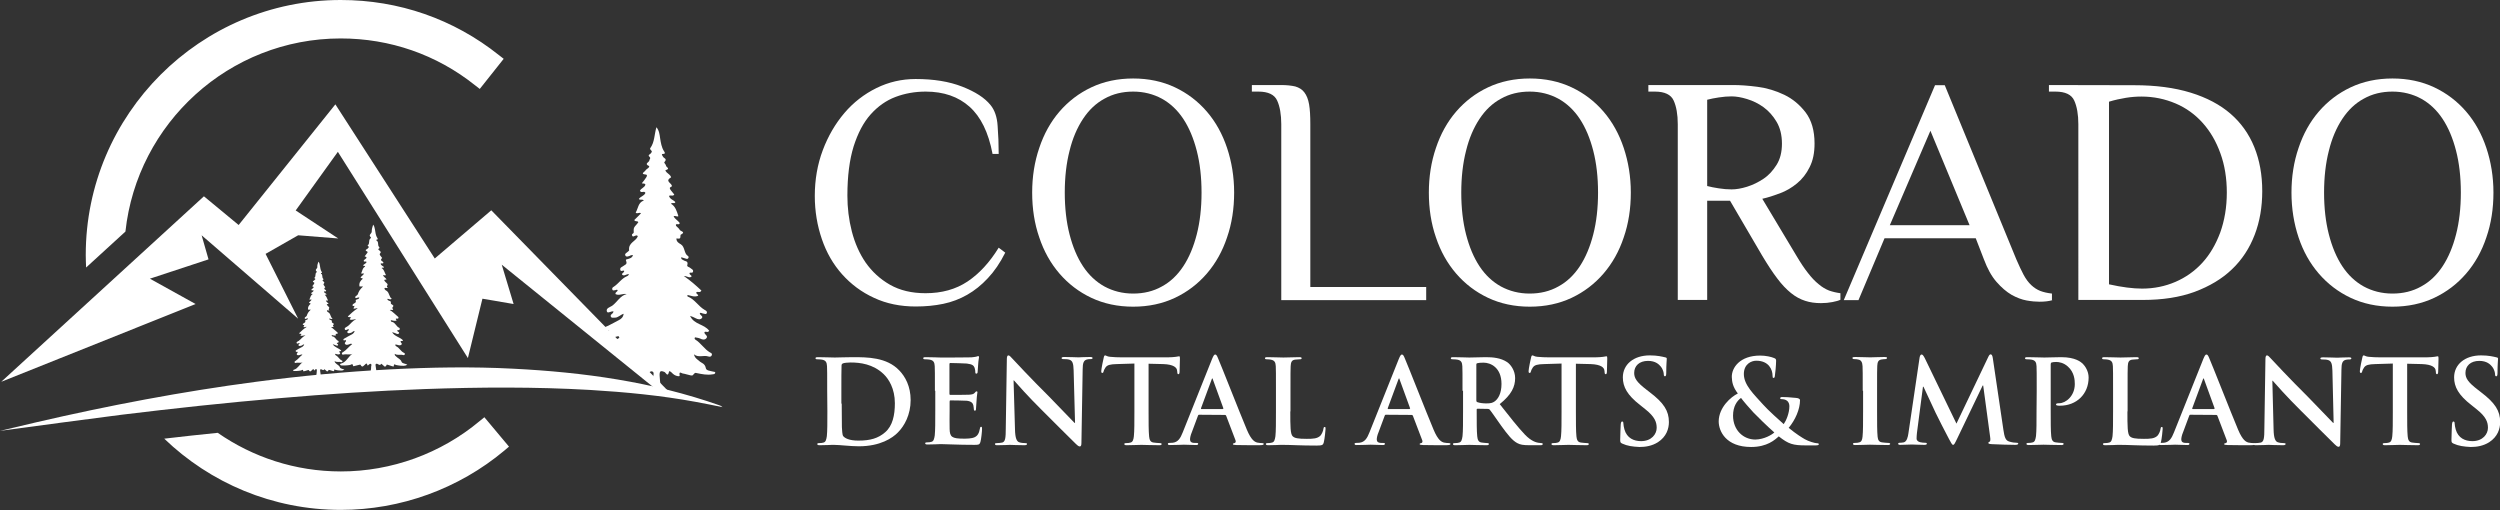 <?xml version="1.0" encoding="utf-8"?>
<svg xmlns="http://www.w3.org/2000/svg" xmlns:xlink="http://www.w3.org/1999/xlink" version="1.1" baseProfile="basic" id="Layer_1" x="0px" y="0px" width="1411.1px" height="287.9px" viewBox="0 0 1411.1 287.9">
<rect x="0" y="0" width="1411.1" height="287.9" fill="#333333" stroke="none"/>
<g>
	<g>
		<g>
			<path fill="#FFFFFF" d="M560.2,86.7c-2.3-12-6.6-20.8-13-26.5c-6.3-5.6-14.5-8.5-24.7-8.5c-6,0-11.7,1-17,3s-10,5.3-14.1,9.9&#xA;				s-7.2,10.6-9.6,18.1c-2.3,7.5-3.5,16.7-3.5,27.7c0,6.9,0.8,13.6,2.5,20.2c1.7,6.6,4.3,12.5,7.8,17.6c3.6,5.1,8.1,9.3,13.7,12.5&#xA;				s12.3,4.8,20.1,4.8c9.2,0,17.1-2.2,23.7-6.6c6.6-4.4,12.5-10.8,17.6-19.1l3.7,2.8c-2.9,5.8-6.2,10.6-9.8,14.4&#xA;				c-3.6,3.9-7.5,7-11.7,9.4s-8.7,4.1-13.5,5.1s-10,1.5-15.5,1.5c-8.7,0-16.6-1.6-23.6-4.9c-7-3.2-13-7.7-18-13.3&#xA;				s-8.8-12.2-11.4-19.8c-2.6-7.6-4-15.7-4-24.4c0-9.2,1.5-17.8,4.5-25.8s7.1-15,12.2-21s11.2-10.7,18.1-14.1&#xA;				c6.9-3.4,14.3-5.1,22.1-5.1c10.2,0,18.9,1.4,26.3,4.3c7.4,2.9,12.7,6.3,16,10.4c2.3,2.8,3.7,6.7,4,11.8c0.4,5,0.6,10.3,0.6,15.8&#xA;				h-3.5V86.7z"/>
			<path fill="#FFFFFF" d="M582.6,108.7c0-8.9,1.3-17.3,4-25.2c2.6-7.8,6.4-14.7,11.4-20.5s11-10.4,18-13.7s14.9-5,23.6-5&#xA;				c8.7,0,16.6,1.7,23.6,5s13,7.9,18,13.7s8.8,12.7,11.4,20.5c2.6,7.8,4,16.2,4,25.2c0,9.1-1.3,17.5-4,25.3&#xA;				c-2.6,7.8-6.4,14.6-11.4,20.4c-5,5.8-11,10.4-18,13.7s-14.9,5-23.6,5c-8.7,0-16.6-1.7-23.6-5s-13-7.9-18-13.7&#xA;				s-8.8-12.6-11.4-20.4C583.9,126.2,582.6,117.8,582.6,108.7z M678.2,108.7c0-8.7-0.9-16.6-2.7-23.6s-4.3-13-7.6-18&#xA;				s-7.4-8.8-12.1-11.4c-4.8-2.6-10.2-4-16.2-4s-11.4,1.3-16.2,4c-4.8,2.6-8.8,6.4-12.1,11.4s-5.9,11-7.6,18&#xA;				c-1.8,7-2.7,14.9-2.7,23.6s0.9,16.6,2.7,23.6c1.8,7,4.3,13,7.6,18s7.4,8.8,12.1,11.4c4.8,2.6,10.2,4,16.2,4s11.4-1.3,16.2-4&#xA;				c4.8-2.6,8.8-6.4,12.1-11.4s5.8-11,7.6-18S678.2,117.4,678.2,108.7z"/>
			<path fill="#FFFFFF" d="M739.8,162H805v7.4h-81.8V70.1c0-5.5-0.8-10-2.3-13.3c-1.5-3.4-5.1-5.1-10.6-5.1h-3.7V48h16.5&#xA;				c3.2,0,5.8,0.3,8,0.8c2.1,0.6,3.9,1.7,5.1,3.3c1.3,1.7,2.2,3.9,2.7,6.8c0.5,2.9,0.7,6.6,0.7,11.1v92H739.8z"/>
			<path fill="#FFFFFF" d="M806.5,108.7c0-8.9,1.3-17.3,4-25.2c2.6-7.8,6.4-14.7,11.4-20.5s11-10.4,18-13.7s14.9-5,23.6-5&#xA;				c8.7,0,16.6,1.7,23.6,5s13,7.9,18,13.7s8.8,12.7,11.4,20.5c2.6,7.8,4,16.2,4,25.2c0,9.1-1.3,17.5-4,25.3&#xA;				c-2.6,7.8-6.4,14.6-11.4,20.4c-5,5.8-11,10.4-18,13.7s-14.9,5-23.6,5c-8.7,0-16.6-1.7-23.6-5s-13-7.9-18-13.7&#xA;				s-8.8-12.6-11.4-20.4C807.8,126.2,806.5,117.8,806.5,108.7z M902,108.7c0-8.7-0.9-16.6-2.7-23.6s-4.3-13-7.6-18&#xA;				s-7.4-8.8-12.1-11.4c-4.8-2.6-10.2-4-16.2-4s-11.4,1.3-16.2,4c-4.8,2.6-8.8,6.4-12.1,11.4s-5.9,11-7.6,18&#xA;				c-1.8,7-2.7,14.9-2.7,23.6s0.9,16.6,2.7,23.6c1.8,7,4.3,13,7.6,18s7.4,8.8,12.1,11.4c4.8,2.6,10.2,4,16.2,4s11.4-1.3,16.2-4&#xA;				c4.8-2.6,8.8-6.4,12.1-11.4s5.8-11,7.6-18S902,117.4,902,108.7z"/>
			<path fill="#FFFFFF" d="M976.5,113.3h-12.9v56H947V70.1c0-5.5-0.8-10-2.3-13.3c-1.5-3.4-5.1-5.1-10.6-5.1h-3.7V48h47.8&#xA;				c3.9,0,8.5,0.3,13.8,1s10.3,2.2,15.1,4.5s8.8,5.7,12.1,10c3.3,4.4,5,10.2,5,17.5c0,5.3-0.9,9.7-2.8,13.4&#xA;				c-1.8,3.7-4.2,6.7-7.1,9.1c-2.9,2.4-6.1,4.3-9.6,5.6c-3.5,1.3-6.8,2.4-10,3.1l19.3,32.2c2.3,3.9,4.5,7.2,6.5,9.7&#xA;				c2,2.6,4,4.7,6,6.3c2,1.7,3.9,2.8,5.9,3.6c2,0.7,4.1,1.2,6.4,1.5v3.7c-1,0.5-2.5,0.9-4.5,1.3c-2,0.4-4.2,0.6-6.5,0.6&#xA;				c-3.2,0-6.2-0.4-8.9-1.3c-2.8-0.9-5.4-2.3-8-4.4c-2.6-2.1-5.2-4.8-7.8-8.3c-2.6-3.4-5.4-7.7-8.4-12.7L976.5,113.3z M977.4,106.9&#xA;				c2.6,0,5.5-0.5,8.7-1.5s6.3-2.5,9.3-4.5s5.4-4.7,7.4-7.9c2-3.2,3-7.2,3-11.9c0-4.8-1-8.9-3-12.3s-4.5-6.2-7.4-8.3s-6-3.6-9.3-4.6&#xA;				c-3.2-1-6.2-1.5-8.7-1.5c-2.3,0-4.7,0.2-7.3,0.6c-2.5,0.4-4.7,0.8-6.5,1.3V105c1.8,0.5,4,0.9,6.5,1.3&#xA;				C972.6,106.7,975,106.9,977.4,106.9z"/>
			<path fill="#FFFFFF" d="M1158.6,169.4c-2.1,0.6-4.5,0.9-7.4,0.9c-2.1,0-4.5-0.2-7.3-0.7s-5.6-1.6-8.5-3.2&#xA;				c-2.9-1.7-5.7-4.1-8.5-7.3s-5.1-7.4-7.1-12.7l-4.6-11.9h-51.5l-14.7,34.9h-8.3l51.5-121.3h5.5l40.4,98.3c1.5,3.4,2.8,6.3,4.1,8.7&#xA;				c1.3,2.4,2.7,4.3,4.3,5.8c1.6,1.5,3.3,2.6,5.1,3.3s4,1.2,6.6,1.5v3.7H1158.6z M1066.7,127.1h45l-22.1-53.3L1066.7,127.1z"/>
			<path fill="#FFFFFF" d="M1204.7,48.1c12.1,0,22.7,1.4,31.8,4.2c9.1,2.8,16.6,6.8,22.5,11.9s10.4,11.4,13.4,18.8&#xA;				s4.5,15.7,4.5,24.9c0,8.9-1.4,17.2-4.3,24.7s-7.1,14-12.8,19.4c-5.6,5.4-12.7,9.6-21,12.7c-8.4,3.1-18.2,4.6-29.3,4.6h-36.4V70.1&#xA;				c0-5.5-0.8-10-2.3-13.3c-1.5-3.4-5.1-5.1-10.6-5.1h-3.7V48L1204.7,48.1L1204.7,48.1z M1190.5,160.5c7.2,1.6,13.4,2.4,18.6,2.4&#xA;				c6.7,0,13-1.3,18.8-3.8s10.9-6.1,15.2-10.8c4.3-4.7,7.6-10.4,10.1-17.1c2.4-6.7,3.7-14.2,3.7-22.5c0-8.1-1.2-15.5-3.6-22.1&#xA;				c-2.4-6.7-5.7-12.4-10-17.2s-9.4-8.5-15.3-11s-12.3-3.9-19.3-3.9c-2.7,0-5.6,0.2-8.7,0.7s-6.3,1.2-9.6,2.2v103.1H1190.5z"/>
			<path fill="#FFFFFF" d="M1293.4,108.7c0-8.9,1.3-17.3,4-25.2c2.6-7.8,6.4-14.7,11.4-20.5s11-10.4,18-13.7s14.9-5,23.6-5&#xA;				s16.6,1.7,23.6,5s13,7.9,18,13.7s8.8,12.7,11.4,20.5s4,16.2,4,25.2c0,9.1-1.3,17.5-4,25.3c-2.6,7.8-6.4,14.6-11.4,20.4&#xA;				c-5,5.8-11,10.4-18,13.7s-14.9,5-23.6,5s-16.6-1.7-23.6-5s-13-7.9-18-13.7s-8.8-12.6-11.4-20.4&#xA;				C1294.8,126.2,1293.4,117.8,1293.4,108.7z M1389,108.7c0-8.7-0.9-16.6-2.7-23.6c-1.8-7-4.3-13-7.6-18s-7.4-8.8-12.1-11.4&#xA;				c-4.8-2.6-10.2-4-16.2-4s-11.4,1.3-16.2,4c-4.8,2.6-8.8,6.4-12.1,11.4s-5.9,11-7.6,18c-1.8,7-2.7,14.9-2.7,23.6&#xA;				s0.9,16.6,2.7,23.6c1.8,7,4.3,13,7.6,18c3.3,5,7.4,8.8,12.1,11.4c4.8,2.6,10.2,4,16.2,4s11.4-1.3,16.2-4&#xA;				c4.8-2.6,8.8-6.4,12.1-11.4c3.3-5,5.8-11,7.6-18S1389,117.4,1389,108.7z"/>
		</g>
		<g>
			<path fill="#FFFFFF" d="M466.9,220.6c0-10,0-11.8-0.1-13.9c-0.1-2.2-0.7-3.3-2.8-3.7c-0.5-0.1-1.6-0.2-2.6-0.2&#xA;				c-0.7,0-1.1-0.1-1.1-0.6s0.5-0.6,1.4-0.6c3.5,0,7.6,0.2,9.5,0.2c2,0,6.2-0.2,10.1-0.2c8.2,0,19.2,0,26.3,7.5&#xA;				c3.3,3.4,6.4,8.9,6.4,16.7c0,8.3-3.5,14.6-7.2,18.3c-3,3.1-9.9,7.8-22,7.8c-2.4,0-5.1-0.2-7.6-0.4s-4.8-0.4-6.4-0.4&#xA;				c-0.7,0-2.2,0-3.7,0.1c-1.5,0-3.2,0.1-4.5,0.1c-0.9,0-1.3-0.2-1.3-0.7c0-0.3,0.3-0.5,1.1-0.5c1,0,1.8-0.1,2.4-0.3&#xA;				c1.3-0.3,1.6-1.7,1.9-3.6c0.3-2.8,0.3-7.9,0.3-14L466.9,220.6L466.9,220.6z M475.1,227.8c0,7,0.1,12,0.1,13.3&#xA;				c0.1,1.6,0.2,4.3,0.7,5c0.9,1.2,3.4,2.6,8.6,2.6c6.7,0,11.2-1.3,15.1-4.7c4.2-3.6,5.5-9.6,5.5-16.4c0-8.3-3.5-13.7-6.3-16.4&#xA;				c-6-5.8-13.5-6.6-18.7-6.6c-1.3,0-3.7,0.2-4.3,0.5c-0.6,0.3-0.8,0.6-0.8,1.3c-0.1,2.2-0.1,7.9-0.1,13.1v8.3H475.1z"/>
			<path fill="#FFFFFF" d="M527.7,220.6c0-10,0-11.8-0.1-13.9c-0.1-2.2-0.7-3.3-2.8-3.7c-0.5-0.1-1.6-0.2-2.6-0.2&#xA;				c-0.7,0-1.1-0.1-1.1-0.6s0.5-0.6,1.4-0.6c1.8,0,3.7,0.1,5.3,0.1c1.7,0.1,3.2,0.1,4.1,0.1c2.1,0,15.2,0,16.4-0.1s2.3-0.3,2.8-0.4&#xA;				c0.3-0.1,0.7-0.3,1.1-0.3c0.3,0,0.4,0.3,0.4,0.6c0,0.5-0.3,1.2-0.5,4.3c-0.1,0.7-0.2,3.5-0.3,4.3c-0.1,0.3-0.2,0.7-0.7,0.7&#xA;				s-0.6-0.3-0.6-0.9c0-0.5-0.1-1.6-0.4-2.4c-0.5-1.2-1.1-2-4.4-2.4c-1.1-0.1-8-0.3-9.3-0.3c-0.3,0-0.5,0.2-0.5,0.7v16.6&#xA;				c0,0.5,0.1,0.7,0.5,0.7c1.4,0,9,0,10.5-0.1c1.6-0.1,2.6-0.3,3.2-1c0.5-0.5,0.7-0.9,1.1-0.9c0.3,0,0.5,0.1,0.5,0.5&#xA;				s-0.3,1.4-0.5,4.8c-0.1,1.3-0.3,3.9-0.3,4.4s0,1.2-0.6,1.2c-0.5,0-0.6-0.3-0.6-0.6c-0.1-0.7-0.1-1.5-0.3-2.4&#xA;				c-0.3-1.3-1.2-2.3-3.7-2.6c-1.2-0.1-7.8-0.2-9.3-0.2c-0.3,0-0.4,0.3-0.4,0.7v5.2c0,2.2-0.1,8.3,0,10.2c0.1,4.5,1.2,5.5,7.9,5.5&#xA;				c1.7,0,4.5,0,6.2-0.8s2.5-2.2,3-4.9c0.1-0.7,0.3-1,0.7-1c0.5,0,0.5,0.5,0.5,1.2c0,1.5-0.5,6-0.9,7.3c-0.5,1.7-1.1,1.7-3.5,1.7&#xA;				c-4.9,0-8.5-0.1-11.4-0.2c-2.8-0.1-4.9-0.2-6.8-0.2c-0.7,0-2.2,0-3.7,0.1c-1.5,0-3.2,0.1-4.5,0.1c-0.9,0-1.3-0.2-1.3-0.7&#xA;				c0-0.3,0.3-0.5,1.1-0.5c1,0,1.8-0.1,2.4-0.3c1.3-0.3,1.6-1.7,1.9-3.6c0.3-2.8,0.3-7.9,0.3-14v-11.2H527.7z"/>
			<path fill="#FFFFFF" d="M572.9,242.3c0.1,5.1,1,6.8,2.3,7.3c1.1,0.4,2.4,0.5,3.4,0.5c0.7,0,1.1,0.1,1.1,0.5&#xA;				c0,0.5-0.6,0.7-1.5,0.7c-4.3,0-6.9-0.2-8.1-0.2c-0.6,0-3.7,0.2-7.1,0.2c-0.9,0-1.4-0.1-1.4-0.7c0-0.4,0.4-0.5,1.1-0.5&#xA;				c0.9,0,2-0.1,3-0.3c1.7-0.5,2-2.4,2-8.1l0.6-38.9c0-1.3,0.2-2.2,0.9-2.2s1.3,0.9,2.4,2c0.8,0.9,10.8,11.6,20.4,21.1&#xA;				c4.5,4.5,13.3,13.9,14.5,15h0.3L606,209c-0.1-4-0.7-5.3-2.2-5.9c-1-0.4-2.6-0.4-3.5-0.4c-0.8,0-1.1-0.2-1.1-0.6&#xA;				c0-0.5,0.7-0.6,1.7-0.6c3.4,0,6.6,0.2,7.9,0.2c0.7,0,3.2-0.2,6.4-0.2c0.9,0,1.5,0.1,1.5,0.6c0,0.4-0.4,0.6-1.2,0.6&#xA;				c-0.7,0-1.2,0-2,0.2c-1.8,0.5-2.4,1.9-2.4,5.6l-0.7,41.5c0,1.4-0.3,2-0.9,2c-0.7,0-1.5-0.7-2.2-1.4c-4.1-3.9-12.5-12.5-19.4-19.3&#xA;				c-7.2-7.1-14.5-15.3-15.6-16.6h-0.2L572.9,242.3z"/>
			<path fill="#FFFFFF" d="M640.2,205.2l-9.8,0.3c-3.8,0.1-5.4,0.5-6.4,1.9c-0.7,1-1,1.8-1.1,2.3s-0.3,0.8-0.7,0.8&#xA;				c-0.5,0-0.6-0.3-0.6-1.1c0-1.1,1.2-7,1.4-7.6c0.2-0.9,0.4-1.2,0.8-1.2c0.5,0,1.2,0.7,2.8,0.8c1.9,0.2,4.4,0.3,6.6,0.3h26&#xA;				c2.1,0,3.5-0.2,4.5-0.3c1-0.2,1.5-0.3,1.8-0.3c0.5,0,0.5,0.4,0.5,1.4c0,1.4-0.2,5.9-0.2,7.6c-0.1,0.7-0.2,1.1-0.6,1.1&#xA;				c-0.5,0-0.7-0.3-0.7-1.3l-0.1-0.7c-0.1-1.7-1.9-3.5-7.8-3.7l-8.3-0.2v26.9c0,6,0,11.2,0.3,14.1c0.2,1.8,0.6,3.3,2.6,3.5&#xA;				c0.9,0.1,2.4,0.3,3.4,0.3c0.7,0,1.1,0.2,1.1,0.5c0,0.5-0.5,0.7-1.2,0.7c-4.3,0-8.5-0.2-10.3-0.2c-1.5,0-5.6,0.2-8.3,0.2&#xA;				c-0.9,0-1.3-0.2-1.3-0.7c0-0.3,0.3-0.5,1.1-0.5c1,0,1.8-0.1,2.4-0.3c1.3-0.3,1.7-1.7,1.9-3.6c0.3-2.8,0.3-7.9,0.3-14v-27H640.2z"/>
			<path fill="#FFFFFF" d="M676.8,234.1c-0.3,0-0.5,0.1-0.6,0.5l-3.5,9.4c-0.7,1.6-1,3.2-1,4c0,1.2,0.6,2,2.6,2h1c0.8,0,1,0.1,1,0.5&#xA;				c0,0.5-0.4,0.7-1.1,0.7c-2.1,0-4.9-0.2-7-0.2c-0.7,0-4.3,0.2-7.8,0.2c-0.9,0-1.2-0.1-1.2-0.7c0-0.4,0.3-0.5,0.8-0.5&#xA;				c0.6,0,1.5-0.1,2-0.1c3-0.4,4.3-2.6,5.6-5.9l16.5-41.3c0.8-1.9,1.2-2.6,1.8-2.6s1,0.6,1.6,2.1c1.6,3.6,12.1,30.4,16.3,40.4&#xA;				c2.5,5.9,4.4,6.8,5.8,7.2c1,0.2,2,0.3,2.8,0.3c0.5,0,0.9,0.1,0.9,0.5c0,0.5-0.6,0.7-3,0.7s-7.2,0-12.4-0.1c-1.2-0.1-2-0.1-2-0.5&#xA;				s0.3-0.5,0.9-0.6c0.5-0.1,0.9-0.7,0.6-1.5l-5.3-13.9c-0.1-0.3-0.3-0.5-0.7-0.5L676.8,234.1L676.8,234.1z M690.2,230.8&#xA;				c0.3,0,0.4-0.2,0.3-0.4l-5.9-16.2c-0.1-0.3-0.1-0.6-0.3-0.6s-0.3,0.3-0.4,0.6l-6,16.2c-0.1,0.3,0,0.5,0.3,0.5h12V230.8z"/>
			<path fill="#FFFFFF" d="M728.3,232.2c0,8.4,0,12.9,1.4,14.1c1.1,1,2.8,1.4,7.9,1.4c3.5,0,6-0.1,7.7-1.8c0.8-0.9,1.6-2.7,1.7-3.9&#xA;				c0.1-0.6,0.2-1,0.7-1s0.5,0.3,0.5,1.1c0,0.7-0.5,5.6-1,7.6c-0.4,1.4-0.7,1.8-4.1,1.8c-4.7,0-8.1-0.1-11.1-0.2&#xA;				c-3-0.1-5.3-0.2-8-0.2c-0.7,0-2.2,0-3.7,0.1c-1.5,0-3.2,0.1-4.5,0.1c-0.9,0-1.3-0.2-1.3-0.7c0-0.3,0.3-0.5,1.1-0.5&#xA;				c1,0,1.8-0.1,2.4-0.3c1.3-0.3,1.6-1.7,1.9-3.6c0.3-2.8,0.3-7.9,0.3-14v-11.6c0-10,0-11.8-0.1-13.9c-0.1-2.2-0.7-3.3-2.8-3.7&#xA;				c-0.5-0.1-1.3-0.2-2.2-0.2c-0.7,0-1.1-0.1-1.1-0.6s0.5-0.6,1.4-0.6c3.1,0,7.2,0.2,9,0.2c1.6,0,6.4-0.2,8.9-0.2&#xA;				c0.9,0,1.4,0.1,1.4,0.6s-0.4,0.6-1.2,0.6c-0.7,0-1.8,0.1-2.6,0.2c-1.8,0.3-2.3,1.4-2.4,3.7c-0.1,2.1-0.1,3.9-0.1,13.9v11.6H728.3&#xA;				z"/>
			<path fill="#FFFFFF" d="M782.2,234.1c-0.3,0-0.5,0.1-0.6,0.5l-3.5,9.4c-0.7,1.6-1,3.2-1,4c0,1.2,0.6,2,2.6,2h1c0.8,0,1,0.1,1,0.5&#xA;				c0,0.5-0.4,0.7-1.1,0.7c-2.1,0-4.9-0.2-7-0.2c-0.7,0-4.3,0.2-7.8,0.2c-0.9,0-1.2-0.1-1.2-0.7c0-0.4,0.3-0.5,0.8-0.5&#xA;				c0.6,0,1.5-0.1,2-0.1c3-0.4,4.3-2.6,5.6-5.9l16.5-41.3c0.8-1.9,1.2-2.6,1.8-2.6s1,0.6,1.6,2.1c1.6,3.6,12.1,30.4,16.3,40.4&#xA;				c2.5,5.9,4.4,6.8,5.8,7.2c1,0.2,2,0.3,2.8,0.3c0.5,0,0.9,0.1,0.9,0.5c0,0.5-0.6,0.7-3,0.7s-7.2,0-12.4-0.1c-1.2-0.1-2-0.1-2-0.5&#xA;				s0.3-0.5,0.9-0.6c0.5-0.1,0.9-0.7,0.6-1.5l-5.3-13.9c-0.1-0.3-0.3-0.5-0.7-0.5L782.2,234.1L782.2,234.1z M795.6,230.8&#xA;				c0.3,0,0.4-0.2,0.3-0.4l-5.9-16.2c-0.1-0.3-0.1-0.6-0.3-0.6s-0.3,0.3-0.4,0.6l-6,16.2c-0.1,0.3,0,0.5,0.3,0.5h12V230.8z"/>
			<path fill="#FFFFFF" d="M825.5,220.6c0-10,0-11.8-0.1-13.9c-0.1-2.2-0.7-3.3-2.8-3.7c-0.5-0.1-1.6-0.2-2.6-0.2&#xA;				c-0.7,0-1.1-0.1-1.1-0.6s0.5-0.6,1.4-0.6c3.5,0,7.6,0.2,9,0.2c2.2,0,7.2-0.2,9.3-0.2c4.1,0,8.5,0.4,12.1,2.8&#xA;				c1.8,1.2,4.5,4.6,4.5,9c0,4.9-2,9.3-8.7,14.7c5.8,7.4,10.4,13.2,14.3,17.3c3.7,3.8,6.4,4.3,7.4,4.5c0.7,0.1,1.3,0.2,1.8,0.2&#xA;				s0.8,0.2,0.8,0.5c0,0.5-0.5,0.7-1.2,0.7h-6.2c-3.7,0-5.3-0.3-7-1.2c-2.8-1.5-5.3-4.6-9-9.7c-2.6-3.6-5.6-8.1-6.5-9.1&#xA;				c-0.3-0.4-0.7-0.5-1.2-0.5l-5.7-0.1c-0.3,0-0.5,0.1-0.5,0.5v0.9c0,6.1,0,11.3,0.3,14.1c0.2,1.9,0.6,3.4,2.6,3.6&#xA;				c1,0.1,2.4,0.3,3.2,0.3c0.5,0,0.8,0.2,0.8,0.5c0,0.5-0.5,0.7-1.3,0.7c-3.8,0-8.7-0.2-9.7-0.2c-1.2,0-5.4,0.2-8,0.2&#xA;				c-0.9,0-1.3-0.2-1.3-0.7c0-0.3,0.3-0.5,1.1-0.5c1,0,1.8-0.1,2.4-0.3c1.3-0.3,1.6-1.7,1.9-3.6c0.3-2.8,0.3-7.9,0.3-14v-11.6H825.5&#xA;				z M833.3,225.8c0,0.7,0.1,1,0.6,1.2c1.4,0.5,3.4,0.7,5,0.7c2.6,0,3.5-0.3,4.7-1.1c2-1.4,3.9-4.5,3.9-9.9c0-9.3-6.2-12-10.1-12&#xA;				c-1.6,0-2.8,0.1-3.5,0.3c-0.5,0.1-0.6,0.4-0.6,0.9L833.3,225.8L833.3,225.8z"/>
			<path fill="#FFFFFF" d="M881.4,205.2l-9.8,0.3c-3.8,0.1-5.4,0.5-6.4,1.9c-0.7,1-1,1.8-1.1,2.3s-0.3,0.8-0.7,0.8&#xA;				c-0.5,0-0.6-0.3-0.6-1.1c0-1.1,1.2-7,1.4-7.6c0.2-0.9,0.4-1.2,0.8-1.2c0.5,0,1.2,0.7,2.8,0.8c1.9,0.2,4.4,0.3,6.6,0.3h26&#xA;				c2.1,0,3.5-0.2,4.5-0.3c1-0.2,1.5-0.3,1.8-0.3c0.5,0,0.5,0.4,0.5,1.4c0,1.4-0.2,5.9-0.2,7.6c-0.1,0.7-0.2,1.1-0.6,1.1&#xA;				c-0.5,0-0.7-0.3-0.7-1.3l-0.1-0.7c-0.1-1.7-1.9-3.5-7.8-3.7l-8.3-0.2v26.9c0,6,0,11.2,0.3,14.1c0.2,1.8,0.6,3.3,2.6,3.5&#xA;				c0.9,0.1,2.4,0.3,3.3,0.3c0.7,0,1.1,0.2,1.1,0.5c0,0.5-0.5,0.7-1.2,0.7c-4.3,0-8.5-0.2-10.3-0.2c-1.5,0-5.6,0.2-8.3,0.2&#xA;				c-0.9,0-1.3-0.2-1.3-0.7c0-0.3,0.3-0.5,1.1-0.5c1,0,1.8-0.1,2.4-0.3c1.3-0.3,1.7-1.7,1.9-3.6c0.3-2.8,0.3-7.9,0.3-14V205.2z"/>
			<path fill="#FFFFFF" d="M915.7,250.4c-1.1-0.5-1.2-0.8-1.2-2.2c0-3.6,0.3-7.6,0.3-8.6c0.1-1,0.3-1.7,0.8-1.7&#xA;				c0.6,0,0.7,0.6,0.7,1.1c0,0.9,0.3,2.2,0.6,3.4c1.4,4.9,5.3,6.6,9.4,6.6c5.9,0,8.8-4,8.8-7.5c0-3.2-1-6.2-6.4-10.5l-3-2.4&#xA;				c-7.2-5.6-9.7-10.2-9.7-15.6c0-7.2,6-12.4,15.2-12.4c4.3,0,7,0.7,8.7,1.1c0.6,0.1,0.9,0.3,0.9,0.8c0,0.9-0.3,2.8-0.3,7.9&#xA;				c0,1.4-0.2,2-0.7,2s-0.7-0.4-0.7-1.2c0-0.6-0.3-2.6-1.7-4.3c-1-1.2-2.9-3.2-7.2-3.2c-4.9,0-7.8,2.8-7.8,6.8c0,3,1.5,5.3,7,9.5&#xA;				l1.8,1.4c7.9,6,10.8,10.5,10.8,16.8c0,3.8-1.4,8.3-6.2,11.4c-3.3,2.1-7,2.7-10.4,2.7C921.4,252.1,918.5,251.7,915.7,250.4z"/>
			<path fill="#FFFFFF" d="M980.9,222.1c-2.8-3.7-3.3-6.4-3.4-9.3c-0.1-5.2,4.5-12.1,16-12.1c3.2,0,6.2,0.7,7.9,1.4&#xA;				c1.1,0.4,1.1,0.9,1.1,1.7c0,2.2-0.5,7.4-0.7,8.4c-0.1,1-0.4,1.1-0.8,1.1c-0.4,0-0.5-0.3-0.5-1.2c0-1.7-0.5-3.8-1.9-5.5&#xA;				c-1.3-1.6-3.6-3-7.3-3c-2.8,0-7,1.9-7,7.5c0,6.2,5.6,11.4,10.9,17.3c2.2,2.6,10.3,9.9,11.6,11c1.3-1.8,3.2-6.1,3.2-10.1&#xA;				c0-1-0.3-2.2-1.2-3s-2.2-1-3.2-1c-0.4,0-0.8-0.1-0.8-0.5c0-0.5,0.5-0.7,1.1-0.7c1.6,0,4.2,0.1,7.9,0.5c1.2,0.1,2.2,0.5,2.2,1.3&#xA;				c0,5.1-2.7,11.2-6.4,15.6c4.4,3.6,7.4,5.4,9.1,6.4c2.1,1.2,5.7,2.3,7,2.3c0.6,0,0.9,0.1,0.9,0.6c0,0.4-0.5,0.6-2,0.6h-5.1&#xA;				c-7.5,0-9.9-0.7-15.5-5.1c-2.2,2-6.6,6-15.6,6c-14.1,0-18.3-8.8-18.3-14.5C970.2,229.9,977,224,980.9,222.1z M1001.5,244.1&#xA;				c-3.8-3.3-10.1-9.5-11.8-11.3s-5.9-6.6-7-8.2c-2.2,1.6-4.5,4.7-4.5,10c0,8.2,5.8,13.5,12.6,13.5&#xA;				C995.8,248,1000.1,245.4,1001.5,244.1z"/>
			<path fill="#FFFFFF" d="M1051.4,220.6c0-10,0-11.8-0.1-13.9c-0.1-2.2-0.8-3.4-2.2-3.7c-0.7-0.2-1.6-0.3-2.4-0.3&#xA;				c-0.7,0-1.1-0.1-1.1-0.7c0-0.4,0.5-0.5,1.6-0.5c2.5,0,6.6,0.2,8.5,0.2c1.6,0,5.5-0.2,8-0.2c0.9,0,1.4,0.1,1.4,0.5&#xA;				c0,0.5-0.4,0.7-1.1,0.7s-1.2,0.1-2,0.2c-1.8,0.3-2.3,1.4-2.4,3.7c-0.1,2.1-0.1,3.9-0.1,13.9v11.6c0,6.4,0,11.6,0.3,14.4&#xA;				c0.2,1.8,0.7,3,2.6,3.2c0.9,0.1,2.4,0.3,3.4,0.3c0.7,0,1.1,0.2,1.1,0.5c0,0.5-0.5,0.7-1.2,0.7c-4.3,0-8.5-0.2-10.2-0.2&#xA;				c-1.5,0-5.6,0.2-8.3,0.2c-0.9,0-1.3-0.2-1.3-0.7c0-0.3,0.3-0.5,1.1-0.5c1,0,1.8-0.1,2.4-0.3c1.3-0.3,1.7-1.4,1.9-3.3&#xA;				c0.3-2.8,0.3-7.9,0.3-14.3v-11.5H1051.4z"/>
			<path fill="#FFFFFF" d="M1083.5,201.8c0.2-1.1,0.6-1.7,1.1-1.7s0.9,0.3,1.8,2l17.9,37l17.9-37.5c0.5-1.1,0.9-1.6,1.4-1.6&#xA;				c0.6,0,1,0.7,1.2,2l6,40.6c0.6,4.1,1.2,6,3.2,6.6c1.9,0.6,3.2,0.7,4.1,0.7c0.6,0,1.1,0.1,1.1,0.5c0,0.5-0.8,0.7-1.7,0.7&#xA;				c-1.6,0-10.7-0.2-13.3-0.4c-1.5-0.1-1.9-0.3-1.9-0.7c0-0.3,0.3-0.5,0.7-0.7c0.4-0.1,0.6-1,0.3-2.8l-3.9-28.9h-0.3l-14.3,29.8&#xA;				c-1.5,3.1-1.8,3.7-2.4,3.7s-1.2-1.3-2.3-3.3c-1.6-3-6.8-13.1-7.6-14.9c-0.6-1.4-4.5-9.7-6.8-14.6h-0.3l-3.4,26.1&#xA;				c-0.1,1.2-0.2,2-0.2,3.1c0,1.2,0.9,1.8,2,2.1c1.2,0.3,2.1,0.3,2.8,0.3c0.5,0,1,0.1,1,0.5c0,0.6-0.6,0.7-1.6,0.7&#xA;				c-2.8,0-5.7-0.2-6.9-0.2c-1.2,0-4.4,0.2-6.5,0.2c-0.7,0-1.2-0.1-1.2-0.7c0-0.3,0.4-0.5,1.1-0.5c0.5,0,1,0,2-0.2&#xA;				c1.8-0.4,2.4-3,2.7-5.2L1083.5,201.8z"/>
			<path fill="#FFFFFF" d="M1149.6,220.6c0-10,0-11.8-0.1-13.9c-0.1-2.2-0.7-3.3-2.8-3.7c-0.5-0.1-1.6-0.2-2.6-0.2&#xA;				c-0.7,0-1.1-0.1-1.1-0.6s0.5-0.6,1.4-0.6c3.5,0,7.6,0.2,9.5,0.2c2.7,0,6.5-0.2,9.5-0.2c8.2,0,11.2,2.8,12.2,3.7&#xA;				c1.4,1.4,3.3,4.3,3.3,7.8c0,9.3-6.8,15.9-16.2,15.9c-0.3,0-1.1,0-1.4-0.1s-0.8-0.1-0.8-0.6s0.5-0.7,1.8-0.7&#xA;				c3.7,0,8.8-4.1,8.8-10.8c0-2.2-0.2-6.6-3.9-9.9c-2.4-2.2-5.1-2.6-6.6-2.6c-1,0-2,0.1-2.6,0.3c-0.3,0.1-0.5,0.5-0.5,1.2v26.3&#xA;				c0,6,0,11.2,0.3,14.1c0.2,1.8,0.6,3.3,2.6,3.5c0.9,0.1,2.4,0.3,3.3,0.3c0.7,0,1.1,0.2,1.1,0.5c0,0.5-0.5,0.7-1.2,0.7&#xA;				c-4.3,0-8.5-0.2-10.2-0.2c-1.5,0-5.6,0.2-8.3,0.2c-0.9,0-1.3-0.2-1.3-0.7c0-0.3,0.3-0.5,1.1-0.5c1,0,1.8-0.1,2.4-0.3&#xA;				c1.3-0.3,1.6-1.7,1.9-3.6c0.3-2.8,0.3-7.9,0.3-14L1149.6,220.6L1149.6,220.6z"/>
			<path fill="#FFFFFF" d="M1200.8,232.2c0,8.4,0,12.9,1.4,14.1c1.1,1,2.8,1.4,7.9,1.4c3.5,0,6-0.1,7.7-1.8c0.8-0.9,1.6-2.7,1.7-3.9&#xA;				c0.1-0.6,0.2-1,0.7-1s0.5,0.3,0.5,1.1c0,0.7-0.5,5.6-1,7.6c-0.4,1.4-0.7,1.8-4.1,1.8c-4.7,0-8.1-0.1-11.1-0.2&#xA;				c-3-0.1-5.3-0.2-8-0.2c-0.7,0-2.2,0-3.7,0.1c-1.5,0-3.2,0.1-4.5,0.1c-0.9,0-1.3-0.2-1.3-0.7c0-0.3,0.3-0.5,1.1-0.5&#xA;				c1,0,1.8-0.1,2.4-0.3c1.3-0.3,1.6-1.7,1.9-3.6c0.3-2.8,0.3-7.9,0.3-14v-11.6c0-10,0-11.8-0.1-13.9c-0.1-2.2-0.7-3.3-2.8-3.7&#xA;				c-0.5-0.1-1.3-0.2-2.2-0.2c-0.7,0-1.1-0.1-1.1-0.6s0.5-0.6,1.4-0.6c3.1,0,7.2,0.2,9,0.2c1.6,0,6.4-0.2,8.9-0.2&#xA;				c0.9,0,1.4,0.1,1.4,0.6s-0.4,0.6-1.2,0.6c-0.7,0-1.8,0.1-2.6,0.2c-1.8,0.3-2.3,1.4-2.4,3.7c-0.1,2.1-0.1,3.9-0.1,13.9v11.6&#xA;				H1200.8z"/>
			<path fill="#FFFFFF" d="M1236.3,234.1c-0.3,0-0.5,0.1-0.6,0.5l-3.5,9.4c-0.7,1.6-1,3.2-1,4c0,1.2,0.6,2,2.6,2h1&#xA;				c0.8,0,1,0.1,1,0.5c0,0.5-0.4,0.7-1.1,0.7c-2.1,0-4.9-0.2-7-0.2c-0.7,0-4.3,0.2-7.8,0.2c-0.9,0-1.2-0.1-1.2-0.7&#xA;				c0-0.4,0.3-0.5,0.8-0.5c0.6,0,1.5-0.1,2-0.1c3-0.4,4.3-2.6,5.6-5.9l16.5-41.3c0.8-1.9,1.2-2.6,1.8-2.6c0.6,0,1,0.6,1.6,2.1&#xA;				c1.6,3.6,12.1,30.4,16.3,40.4c2.5,5.9,4.4,6.8,5.8,7.2c1,0.2,2,0.3,2.8,0.3c0.5,0,0.9,0.1,0.9,0.5c0,0.5-0.6,0.7-3,0.7&#xA;				s-7.2,0-12.4-0.1c-1.2-0.1-2-0.1-2-0.5s0.3-0.5,0.9-0.6c0.5-0.1,0.9-0.7,0.6-1.5l-5.3-13.9c-0.1-0.3-0.3-0.5-0.7-0.5&#xA;				L1236.3,234.1L1236.3,234.1z M1249.7,230.8c0.3,0,0.4-0.2,0.3-0.4l-5.9-16.2c-0.1-0.3-0.1-0.6-0.3-0.6c-0.2,0-0.3,0.3-0.4,0.6&#xA;				l-6,16.2c-0.1,0.3,0,0.5,0.3,0.5h12V230.8z"/>
			<path fill="#FFFFFF" d="M1283.3,242.3c0.1,5.1,1,6.8,2.3,7.3c1.1,0.4,2.4,0.5,3.4,0.5c0.7,0,1.1,0.1,1.1,0.5&#xA;				c0,0.5-0.6,0.7-1.5,0.7c-4.3,0-6.9-0.2-8.1-0.2c-0.6,0-3.7,0.2-7.1,0.2c-0.9,0-1.4-0.1-1.4-0.7c0-0.4,0.4-0.5,1.1-0.5&#xA;				c0.9,0,2-0.1,3-0.3c1.7-0.5,2-2.4,2-8.1l0.6-38.9c0-1.3,0.2-2.2,0.9-2.2c0.7,0,1.3,0.9,2.4,2c0.8,0.9,10.8,11.6,20.4,21.1&#xA;				c4.5,4.5,13.3,13.9,14.5,15h0.3l-0.7-29.5c-0.1-4-0.7-5.3-2.2-5.9c-1-0.4-2.6-0.4-3.5-0.4c-0.8,0-1.1-0.2-1.1-0.6&#xA;				c0-0.5,0.7-0.6,1.7-0.6c3.4,0,6.6,0.2,7.9,0.2c0.7,0,3.2-0.2,6.4-0.2c0.9,0,1.5,0.1,1.5,0.6c0,0.4-0.4,0.6-1.2,0.6&#xA;				c-0.7,0-1.2,0-2,0.2c-1.8,0.5-2.4,1.9-2.4,5.6l-0.7,41.5c0,1.4-0.3,2-0.9,2c-0.7,0-1.5-0.7-2.2-1.4c-4.1-3.9-12.5-12.5-19.4-19.3&#xA;				c-7.2-7.1-14.5-15.3-15.6-16.6h-0.2L1283.3,242.3z"/>
			<path fill="#FFFFFF" d="M1350.6,205.2l-9.8,0.3c-3.8,0.1-5.4,0.5-6.4,1.9c-0.7,1-1,1.8-1.1,2.3s-0.3,0.8-0.7,0.8&#xA;				c-0.5,0-0.6-0.3-0.6-1.1c0-1.1,1.2-7,1.4-7.6c0.2-0.9,0.4-1.2,0.8-1.2c0.5,0,1.2,0.7,2.8,0.8c1.9,0.2,4.4,0.3,6.6,0.3h26&#xA;				c2.1,0,3.5-0.2,4.5-0.3c1-0.2,1.5-0.3,1.8-0.3c0.5,0,0.5,0.4,0.5,1.4c0,1.4-0.2,5.9-0.2,7.6c-0.1,0.7-0.2,1.1-0.6,1.1&#xA;				c-0.5,0-0.7-0.3-0.7-1.3l-0.1-0.7c-0.1-1.7-1.9-3.5-7.8-3.7l-8.3-0.2v26.9c0,6,0,11.2,0.3,14.1c0.2,1.8,0.6,3.3,2.6,3.5&#xA;				c0.9,0.1,2.4,0.3,3.3,0.3c0.7,0,1.1,0.2,1.1,0.5c0,0.5-0.5,0.7-1.2,0.7c-4.3,0-8.5-0.2-10.3-0.2c-1.5,0-5.6,0.2-8.3,0.2&#xA;				c-0.9,0-1.3-0.2-1.3-0.7c0-0.3,0.3-0.5,1.1-0.5c1,0,1.8-0.1,2.4-0.3c1.3-0.3,1.7-1.7,1.9-3.6c0.3-2.8,0.3-7.9,0.3-14&#xA;				L1350.6,205.2L1350.6,205.2z"/>
			<path fill="#FFFFFF" d="M1384.9,250.4c-1.1-0.5-1.2-0.8-1.2-2.2c0-3.6,0.3-7.6,0.3-8.6c0.1-1,0.3-1.7,0.8-1.7&#xA;				c0.6,0,0.7,0.6,0.7,1.1c0,0.9,0.3,2.2,0.6,3.4c1.4,4.9,5.3,6.6,9.4,6.6c5.9,0,8.8-4,8.8-7.5c0-3.2-1-6.2-6.4-10.5l-3-2.4&#xA;				c-7.2-5.6-9.7-10.2-9.7-15.6c0-7.2,6-12.4,15.2-12.4c4.3,0,7,0.7,8.7,1.1c0.6,0.1,0.9,0.3,0.9,0.8c0,0.9-0.3,2.8-0.3,7.9&#xA;				c0,1.4-0.2,2-0.7,2s-0.7-0.4-0.7-1.2c0-0.6-0.3-2.6-1.7-4.3c-1-1.2-2.9-3.2-7.2-3.2c-4.9,0-7.8,2.8-7.8,6.8c0,3,1.5,5.3,7,9.5&#xA;				l1.8,1.4c7.9,6,10.8,10.5,10.8,16.8c0,3.8-1.4,8.3-6.2,11.4c-3.3,2.1-7,2.7-10.4,2.7C1390.7,252.1,1387.7,251.7,1384.9,250.4z"/>
		</g>
	</g>
	<g>
		<g>
			<path fill="#FFFFFF" d="M270.7,237.7c-21.9,18.3-49.7,28.4-78.3,28.4c-25.8,0-49.8-8.1-69.5-21.8c-10,1-20,2.1-30.2,3.3&#xA;				c25.9,24.9,61,40.2,99.7,40.2c33.7,0,66.5-11.9,92.3-33.5l2.6-2.2l-13.9-16.6L270.7,237.7z"/>
			<path fill="#FFFFFF" d="M70.8,130.7c6.6-61.2,58.6-109,121.5-109c27.8,0,54.1,9.1,75.8,26.4l2.7,2.1l13.5-17l-2.7-2.1&#xA;				C256,10.7,225.1,0,192.3,0C113,0,48.4,64.6,48.4,143.9c0,2.4,0.1,4.7,0.2,7.1L70.8,130.7z"/>
		</g>
		<g>
			<path fill="#FFFFFF" d="M0,243.2c6.8-1.6,13.5-3.2,20.3-4.8c41-9.5,82.4-17.4,124.2-22.9c25.1-3.3,50.2-5.7,75.5-7&#xA;				c23.2-1.2,46.4-1.6,69.6-0.4c39.7,2,78.8,7.4,116.3,20.6c0.7,0.2,1.3,0.5,1.9,1.1c-5.1-1-10.2-2.1-15.3-3&#xA;				c-19.6-3.6-39.5-5.5-59.4-6.7c-31.1-1.8-62.3-1.6-93.4-0.5c-27.6,1-55.1,2.8-82.6,5.2c-29.6,2.5-59,5.7-88.5,9.3&#xA;				C45.9,237,23,240.1,0,243.2z"/>
			<path fill="#FFFFFF" d="M402.3,209.7c-1.5-0.4-3.7-0.5-3.9-1.9c-0.5-2.7-2.4-2.8-3.7-4c-1.1-1-2.5-1.6-3-3.8&#xA;				c2.6,2.1,5.4,0.3,8.1,1.2c0.6,0.2,1.5,0.3,1.9-0.6c0.5-1.1-0.4-1.4-1-1.7c-3.1-1.8-5.1-5.3-8.2-7.2c-0.3-0.2-0.7-0.7-0.2-1.3&#xA;				c1,0.2,2,0.3,2.9,0.7c1.3,0.7,2.7,0.9,3.6-0.3c1-1.4-1.3-1.9-1.2-3.3c0.7-0.8,1.9,0.6,2.7-0.8c-2.9-3.9-8.5-3.4-10.8-8.4&#xA;				c1.1,0.3,2.1,0.8,3.1,1.3c1.2,0.7,2.8,1,3.6-0.1c0.9-1.1-1.3-1.5-1.2-2.8c0.7-0.4,1.3,0.3,2,0.3c0.8,0.1,1.7,0.7,2-0.5&#xA;				c0.2-0.9-0.8-1.3-1.3-1.6c-3.5-2-5.7-6.1-9.5-7.5c-0.2-0.1-0.3-0.4-0.1-0.9c1.9,0.4,4,1.4,6,0.4c-0.1-1-1.4-0.9-1-2&#xA;				c0.9-0.5,2,0.6,2.8-0.9c-3-2.8-6-5.5-9.9-8.2c2,0,3.2,1.5,4.4,0.2c-0.2-0.8-1.3-0.8-1.2-1.9c0.6-0.6,1.8,0.4,2-0.9&#xA;				c0.2-1.1-0.9-1.3-1.5-1.9c-0.6-0.6-2-0.7-1.8-1.5c0.8-2.7-1.2-2.2-2.1-2.9c-0.5-0.4-1.4-0.3-1.3-1.7c1,0.3,2,0.6,3,0.9&#xA;				c0.4,0.1,0.9,0,1.1-0.6c0.2-0.4,0-0.8-0.3-1c-2.3-1.4-1.6-5.1-4-6.6c-0.8-0.5-2.6-1.3-2.5-3.3c2.2,0.2,2.2,0.2,2.3-1.8&#xA;				c0-0.1,0.1-0.2,0.1-0.3c3.2-1.6-0.2-2-0.5-2.7c-0.4-0.9-1.4-1.5-2.1-2.3c-0.1-0.2-0.1-0.5-0.1-0.7c0.6-0.8,1.7,0.5,2.2-0.9&#xA;				c-1-1.4-2.6-2.1-3.5-3.8c1-0.6,2,0.5,2.7-0.1c-0.9-2.8-1.7-5.6-4.2-7c1-1,1.9,0.3,2.5-0.9c-1-1.3-3-1.5-3.6-3.5&#xA;				c1-0.7,2.2,0.4,3-0.8c-3.1-3.7-3.1-3.7-1.4-4.6c0.4-1.8-4.4-2.8-0.4-5.1c-0.4-1.4-1.6-1.9-2.5-2.8c-0.3-0.4-1.1-1.2-0.5-1.3&#xA;				c2.8-0.8,0.1-1.7,0.1-2.5c0-0.7-1.3-1.6-0.9-2c1.9-2-0.4-2.1-0.8-3.1c-0.3-0.5-1.1-1.5-0.1-1.5c2,0,0.9-1.2,0.6-1.7&#xA;				c-1.3-2.1-1.7-4.6-2.1-7.1c-0.3-2.1-0.5-4.4-2.1-6.3c-1.2,4.1-1,8.4-3.4,11.7c-0.3,0.4-0.2,0.7,0.1,1c1,1.1,0.9,1,0.1,2.1&#xA;				c-0.4,0.5-1.8,0.9-0.8,1.8c1.1,1,0,1.4,0,2.2c-0.1,1-3.1,1.8-0.2,3.1c0.4,0.2-0.1,0.9-0.5,1.2c-0.5,0.5-1.3,0.8-1.6,1.5&#xA;				c-0.4,0.6-3,1.8,0.2,2.1c1.2,0.1,0.7,1.1,0.3,1.7c-0.7,1.1-1.5,2.1-2.4,3.2c0.7,0.5,1.5-0.2,2,0.8c-0.5,1.8-2.5,2-3.1,3.5&#xA;				c0.8,1.6,2.4-0.3,3.1,1.2c-0.8,1.8-2.7,1.9-3.7,3.4c0.8,1,1.8-0.2,2.8,0.9c-3.2,1-3.2,4.5-4.6,6.8c0.9,1,2-0.4,3,0.4&#xA;				c-1.3,1.4-2.6,2.6-3.8,3.8c0.6,1.2,1.6,0.2,2.3,1.2c-0.3,0.4-0.6,0.9-1,1.3c-1.7,1.9-1.7,1.9-1.6,4.4c0,0.2-0.1,0.4-0.2,0.5&#xA;				c-0.4,0.4-1.1,0.6-0.7,1.4c0.4,0.9,1.1,0.3,1.6,0.1c0.6-0.1,1.2-0.6,1.6,0.3c-1.2,3-5.5,3.5-4.9,8c0,0.1-0.3,0.2-0.4,0.4&#xA;				c-0.7,0.8-2.4,1.3-1.7,2.5c0.5,1,2.1,0.3,3.1-0.2c0.3-0.1,0.6-0.1,1.2-0.1c-0.6,1.7-1.8,1.8-2.8,2.2c-0.4,0.2-1.6,0-1.1,1.1&#xA;				c0.8,2-0.7,2.1-1.5,2.8c-0.7,0.6-2.1,0.8-1.8,2.2c0.3,1.4,1.6,0,2.2,0.6c0.1,1.1-1.3,1-1.2,2.1c1.3,1.3,2.5-0.7,4-0.1&#xA;				c-0.5,0.5-0.8,0.9-1.2,1c-3,1.2-4.8,4.2-7.4,5.9c-0.5,0.3-1.2,0.7-0.9,1.6c0.3,0.9,1,0.4,1.6,0.4c0.5,0,1-0.6,1.4,0&#xA;				c0,1-1.4,0.9-1.2,2.2c2.1,1.1,4.1-0.5,6.3,0c-3.6,0.8-5.4,4.6-8.2,6.6c-1.2,0.8-3.5,1.3-3,3.1c0.4,1.6,2.4-0.3,3.8,0.1&#xA;				c-0.1,0.3-0.2,0.6-0.4,0.9c-0.5,0.6-1.6,1-1.1,2.1c0.4,0.8,1.4,0.5,2.2,0.5c1.8,0.1,3.1-1.6,5-2.2c-0.3,2.1-1.4,2.9-2.7,3.6&#xA;				c-1.9,1.1-3.9,2-5.9,3.1c-0.9,0.5-2.7,0.7-2.4,2.2c0.3,1.5,1.8-0.4,2.8,0.5c-0.1,0.3-0.3,0.7-0.4,1c-0.4,0.8-1.7,1.3-1.1,2.4&#xA;				c0.5,1,1.7,0.9,2.7,0.8c1.4-0.2,2.7-0.7,4.1-1l0.5,1c-1.8,0.8-3.2,2.2-4.5,3.6c7.1,3.1,13.1,8.8,17.4,16.1c1.1-1.3,2-1.3,2.2,1.3&#xA;				c0.5-0.5,0.8-0.9,1.1-1.1c0.8-0.6,1.7-1.4,2.6-0.8c0.9,0.6,0.4,1.8,0.3,2.8c-0.1,1.6-0.2,3.3-0.4,4.9h4.5&#xA;				c-0.2-1.8-0.4-3.6-0.5-5.4c-0.1-2.7,0.5-3.1,2.8-2.1c0.7,0.3,1.8,3.2,2.5-0.2c0.1-0.7,1.1,0.1,1.5,0.5c1,1.1,2.1,1.8,3.4,2&#xA;				c0.4,0.1,1.2,0.2,1.1-0.4c-0.5-2.8,1.2-1.1,1.7-1.1c1.5,0.2,3,0.8,4.6,1.1c0.4,0.1,1,0.1,1.2-0.2c1.2-1.3,1.1-1.4,2.2-1.1&#xA;				c2.9,0.6,5.8,1.2,8.8,0.7c0.6-0.1,1.6,0,1.6-1.1C403.7,209.8,402.8,209.9,402.3,209.7z"/>
			<path fill="#FFFFFF" d="M193.6,206.3c0.8,0,1.6,0,2.4-0.1c0.8-0.1,1.7-0.1,2.3-0.5c1.1-0.7,0.7,1.1,1.3,1&#xA;				c0.9-0.2,1.9-0.5,2.8-0.7c0.4-0.1,1-0.3,1.1-0.1c1,2,1.8,0.4,2.6-0.2c0.3-0.3,0.9-0.9,1.1-0.1c0.3,1.2,0.6,0.5,1,0.2&#xA;				c0.3-0.2,0.7-0.6,1.1-0.4c0.6,0.3,0.3,0.9,0.2,1.4c0,1.9-0.5,3.7-0.7,5.5h4.1c0-0.1,0-0.2-0.1-0.3c-0.3-1.9-0.5-3.7-0.8-5.6&#xA;				c-0.1-0.5-0.1-1.1,0.6-1.1c0.9,0,1.7,1.5,2.6,0c0,0,0.3,0.2,0.4,0.3c0.9,0.5,1.7,2.6,2.7,0.2c0-0.1,0.6,0.1,0.9,0.2&#xA;				c0.7,0.2,1.4,0.5,2.1,0.7c0.3,0.1,1.1,0.3,1-0.1c-0.1-1.6,0.8-0.7,1.2-0.6c0.8,0.1,1.7,0.4,2.5,0.4c1.2,0,2.5,0.4,3.9-0.6&#xA;				c-1.3-0.6-2.9-0.7-3.2-1.5c-0.6-1.7-2.1-2-3-3c-0.4-0.4-1-0.6-0.9-1.6c1.6,1.1,3.2,0.2,4.7,0.7c0.3,0.1,0.9,0.1,1-0.5&#xA;				c0.1-0.5-0.3-0.7-0.6-0.8c-1.7-0.8-2.5-2.8-4.2-3.6c-0.3-0.1-0.7-0.5-0.5-1.1c1.2,0.1,2.5,1.1,3.5,0c0.5-0.5-0.7-1-0.6-1.8&#xA;				c0.4-0.4,1,0.2,1.4-0.5c-1.8-1.9-4.7-2.1-6.2-4.6c0.7,0.1,1.3,0.4,1.9,0.6c0.7,0.3,1.5,0.8,2,0c0.4-0.8-1-0.7-1-1.6&#xA;				c0.4-0.4,1.2,0.2,1.4-0.7c0.1-0.4,0-0.7-0.3-0.8c-1.6-0.6-2.2-3-4-3.3c-0.3,0-0.8-0.2-0.7-1c1,0.3,2.1,0.5,3.1,0.3&#xA;				c0.5-0.3-1.1-1.1,0.2-1.2c0.4,0,0.9,0.3,1-0.4c0.1-0.6-0.4-0.7-0.7-1c-1.4-1.1-2.5-2.5-4.2-3.4c0.8-0.4,1.4,0.3,1.9-0.3&#xA;				c0-0.5-0.8-0.6-0.4-1.1c0.7-1,0.8-1-0.2-1.7c-0.3-0.2-0.8-0.3-0.7-0.9c0.2-1-0.4-1-0.9-1.2c-0.4-0.2-1-0.3-1.1-1.1&#xA;				c0.8-0.2,1.6,0.8,2.5-0.1c-1.5-1-1.3-3.2-2.7-4.3c-0.5-0.4-1.4-0.6-1.4-1.7c0.6-0.4,1.2,0.3,2-0.2c-1.4-0.5,0.1-1.4-0.3-2.1&#xA;				c-0.6-0.8-1.5-1.2-1.9-2.3c0.5-0.1,0.9-0.2,1.4-0.3c-0.6-1-1.6-1.3-2-2.3c0.5-0.4,1.1,0.4,1.6-0.2c-0.8-1.4-1-3.1-2.4-3.9&#xA;				c0.5-0.6,1.1,0.3,1.3-0.6c-0.6-0.6-1.6-0.8-1.9-1.8c0.5-0.7,1.3,0.3,1.6-0.6c0-1-2.5-1-0.7-2.7c-0.4-0.5-0.7-0.9-1.1-1.4&#xA;				c-0.2-0.3-0.4-0.6-0.2-1c0.7-0.9,0.7-0.9-0.1-1.7c-0.4-0.4-1.4-0.7-0.2-1.4c0.2-0.1,0-0.5-0.1-0.7c-1.1-0.9,0-2.9-1.5-3.6&#xA;				c-0.1-0.1-0.2-0.6,0.2-0.6c0.7,0,0.6-0.4,0.3-0.8c-1-1.5-1.1-3.3-1.4-5c-0.2-0.9-0.3-1.8-1-2.6c-0.5,1.4-0.8,2.7-0.8,4&#xA;				c0,1.1-2.2,1.8-0.4,3.2c0,0-0.1,0.4-0.2,0.5c-1.4,0.8-0.3,3-1.6,3.9c-0.1,0.1-0.2,0.3,0.1,0.5c1.1,0.6,0.1,0.8-0.1,1.3&#xA;				c-0.2,0.5-2.4,0.8-0.3,1.8c0.4,0.2,0.1,0.7-0.2,1c-0.4,0.6-0.8,1.1-1.3,1.7c0.4,0.2,0.9,0.2,1,0.5c0.2,0.5-0.3,0.7-0.6,1&#xA;				c-0.3,0.4-1,0.4-0.9,1.2c0.4,0.6,1.2-0.2,1.6,0.5c-0.4,1-1.5,1.1-2,1.9c0.3,0.5,0.9-0.1,1.2,0.7c-1.5,0.6-1.6,2.5-2.3,3.9h1.7&#xA;				c-0.6,1.1-1.6,1.4-2,2.3c0.3,0.6,1-0.1,1.2,0.7c-1.2,1-2.2,2.2-1.8,4.3h2c-1.8,1.7-2.4,2.7-3,4.5c-0.1,0.2-0.3,0.3-0.5,0.5&#xA;				c-0.3,0.4-1.1,0.6-0.9,1.2c0.3,0.8,1,0,1.5,0.1c0.3,0,0.5-0.3,0.8,0c-0.2,0.8-0.8,0.8-1.3,1c-0.3,0.2-0.9,0.1-0.7,0.8&#xA;				c0.3,1-0.4,1-0.8,1.4c-0.4,0.3-1.1,0.4-1,1.2s1,0,1,0.2c0.1,1-0.6,1-0.5,1.5c0.7,0.4,1.3-0.3,2.4-0.1c-2.2,1.4-3.9,3-5.6,4.6&#xA;				c0.6,0.8,1.2,0.1,1.7,0.5c0.1,0.6-0.7,0.6-0.6,1.2c1.2,0.6,2.4-0.3,3.6,0c-2.1,0.6-3.2,2.8-4.9,3.9c-0.6,0.4-1.8,0.8-1.5,1.6&#xA;				c0.4,1.1,1.3,0,2.1,0c0.1,0,0.1,0.1,0.2,0.2c0,0.8-1.3,0.9-0.8,1.7c0.5,0.7,1.3,0.3,2.1,0.1c0.7-0.2,1.1-1.1,2-0.9&#xA;				c-0.5,1.4-1.5,1.8-2.5,2.3c-1.2,0.6-2.3,1.3-3.4,1.9c-0.2,0.1-0.5,0.3-0.5,0.7c0.1,0.4,0.4,0.4,0.7,0.3c0.3-0.1,0.5-0.3,0.8,0.1&#xA;				c0.2,0.8-1.2,1.1-0.5,2c0.6,0.7,1.3,0.4,2.1,0.2c0.5-0.1,1-0.7,1.9-0.2c-1.9,1.4-3.2,3.3-5.1,4.5c-0.4,0.2-0.9,0.4-0.7,1.1&#xA;				c0.2,0.5,0.7,0.4,1.1,0.3c1.6-0.4,3.2,0.4,4.8-0.4c-2.3,1.5-3.4,4.6-6.1,5.4c-0.3,0.1-0.8,0.1-0.9,0.7&#xA;				C192.4,206.4,193,206.3,193.6,206.3z"/>
			<path fill="#FFFFFF" d="M166.8,209.4c0.6,0,1.2,0,1.8-0.1s1.3-0.1,1.8-0.4c0.9-0.6,0.6,0.8,1,0.7c0.7-0.1,1.4-0.4,2.1-0.6&#xA;				c0.3-0.1,0.8-0.2,0.8-0.1c0.8,1.5,1.4,0.3,2-0.2c0.3-0.2,0.7-0.7,0.8-0.1c0.2,0.9,0.4,0.4,0.7,0.1c0.2-0.2,0.5-0.5,0.8-0.3&#xA;				c0.4,0.2,0.2,0.7,0.2,1.1c0,1.4-0.4,2.8-0.6,4.3h3.1c0-0.1,0-0.1,0-0.2c-0.2-1.4-0.4-2.9-0.6-4.3c0-0.4-0.1-0.8,0.4-0.9&#xA;				c0.7,0,1.3,1.1,2,0c0,0,0.2,0.2,0.3,0.2c0.7,0.4,1.3,2,2.1,0.2c0-0.1,0.5,0.1,0.7,0.1c0.5,0.2,1.1,0.4,1.6,0.5&#xA;				c0.3,0.1,0.8,0.2,0.8-0.1c-0.1-1.3,0.6-0.5,0.9-0.5c0.6,0.1,1.3,0.3,1.9,0.3c0.9,0,1.9,0.3,3-0.5c-1-0.4-2.2-0.5-2.5-1.2&#xA;				c-0.5-1.3-1.6-1.5-2.3-2.3c-0.3-0.3-0.7-0.5-0.7-1.3c1.2,0.9,2.4,0.2,3.6,0.6c0.3,0.1,0.7,0,0.8-0.4c0.1-0.3-0.2-0.5-0.5-0.6&#xA;				c-1.3-0.6-1.9-2.2-3.2-2.8c-0.2-0.1-0.5-0.4-0.4-0.9c0.9,0.1,1.9,0.8,2.7,0c0.4-0.4-0.5-0.8-0.4-1.4c0.3-0.3,0.8,0.2,1.1-0.4&#xA;				c-1.4-1.5-3.6-1.7-4.8-3.6c0.5,0.1,1,0.3,1.5,0.5s1.2,0.6,1.5,0s-0.7-0.6-0.7-1.2c0.3-0.3,0.9,0.1,1-0.6c0.1-0.3,0-0.5-0.2-0.6&#xA;				c-1.3-0.5-1.7-2.3-3.1-2.5c-0.2,0-0.6-0.2-0.6-0.8c0.8,0.2,1.6,0.4,2.4,0.2c0.4-0.2-0.8-0.8,0.2-0.9c0.3,0,0.7,0.2,0.8-0.3&#xA;				c0.1-0.4-0.3-0.6-0.5-0.8c-1.1-0.8-2-1.9-3.2-2.6c0.6-0.3,1.1,0.2,1.4-0.3c0-0.4-0.6-0.4-0.3-0.8c0.6-0.8,0.6-0.8-0.2-1.3&#xA;				c-0.2-0.2-0.6-0.2-0.5-0.7c0.2-0.8-0.3-0.8-0.7-1c-0.3-0.1-0.8-0.2-0.8-0.8c0.6-0.1,1.2,0.6,1.9,0c-1.2-0.7-1-2.5-2.1-3.3&#xA;				c-0.4-0.3-1.1-0.5-1.1-1.3c0.5-0.3,0.9,0.3,1.5-0.1c-1.1-0.4,0.1-1.1-0.2-1.6c-0.4-0.6-1.1-0.9-1.4-1.8c0.3-0.1,0.7-0.1,1.1-0.2&#xA;				c-0.5-0.7-1.2-1-1.6-1.8c0.4-0.3,0.9,0.3,1.2-0.2c-0.6-1.1-0.8-2.4-1.8-3c0.4-0.5,0.9,0.2,1-0.5c-0.5-0.5-1.2-0.6-1.5-1.3&#xA;				c0.3-0.6,1,0.2,1.3-0.5c0-0.8-2-0.8-0.5-2.1c-0.3-0.4-0.6-0.7-0.8-1.1c-0.2-0.2-0.3-0.5-0.1-0.8c0.5-0.7,0.5-0.7-0.1-1.3&#xA;				c-0.3-0.3-1-0.5-0.1-1.1c0.2-0.1,0-0.4-0.1-0.5c-0.9-0.7,0-2.3-1.2-2.8c-0.1,0-0.1-0.4,0.1-0.4c0.5,0,0.5-0.3,0.3-0.6&#xA;				c-0.8-1.1-0.8-2.5-1.1-3.8c-0.1-0.7-0.2-1.4-0.8-2c-0.4,1.1-0.7,2.1-0.6,3.1c0,0.9-1.7,1.4-0.3,2.5c0,0-0.1,0.3-0.1,0.4&#xA;				c-1.1,0.6-0.2,2.3-1.2,3c-0.1,0.1-0.1,0.3,0.1,0.4c0.9,0.5,0.1,0.6-0.1,1c-0.2,0.4-1.8,0.6-0.2,1.4c0.3,0.1,0,0.5-0.1,0.8&#xA;				c-0.3,0.4-0.6,0.8-1,1.3c0.3,0.1,0.7,0.2,0.8,0.4c0.1,0.4-0.3,0.5-0.5,0.8c-0.3,0.3-0.8,0.3-0.7,0.9c0.3,0.5,0.9-0.2,1.2,0.4&#xA;				c-0.3,0.8-1.1,0.8-1.5,1.5c0.2,0.4,0.7-0.1,0.9,0.5c-1.1,0.5-1.2,1.9-1.8,3h1.3c-0.4,0.8-1.2,1.1-1.5,1.8&#xA;				c0.2,0.4,0.7-0.1,0.9,0.6c-0.9,0.8-1.7,1.7-1.4,3.3h1.5c-1.4,1.3-1.8,2-2.3,3.5c-0.1,0.2-0.3,0.3-0.4,0.4c-0.3,0.3-0.9,0.5-0.7,1&#xA;				c0.2,0.7,0.8,0,1.2,0.1c0.2,0,0.4-0.3,0.6,0c-0.1,0.6-0.6,0.6-1,0.8c-0.2,0.1-0.7,0.1-0.5,0.6c0.2,0.7-0.3,0.8-0.6,1.1&#xA;				c-0.3,0.2-0.8,0.3-0.8,0.9c0,0.6,0.8,0,0.8,0.2c0.1,0.8-0.5,0.7-0.4,1.2c0.5,0.3,1-0.2,1.8-0.1c-1.7,1.1-3,2.3-4.3,3.6&#xA;				c0.5,0.6,1,0.1,1.3,0.4c0.1,0.5-0.6,0.5-0.5,0.9c0.9,0.5,1.8-0.3,2.8,0c-1.6,0.5-2.5,2.1-3.8,3c-0.5,0.3-1.4,0.6-1.2,1.2&#xA;				c0.3,0.8,1,0,1.6,0c0.1,0,0.1,0.1,0.1,0.1c0,0.6-1,0.7-0.6,1.3c0.4,0.5,1,0.2,1.6,0.1c0.5-0.1,0.9-0.8,1.6-0.7&#xA;				c-0.4,1.1-1.1,1.4-1.9,1.8c-0.9,0.4-1.8,1-2.6,1.5c-0.2,0.1-0.4,0.2-0.3,0.6c0.1,0.3,0.3,0.3,0.5,0.3s0.4-0.2,0.6,0.1&#xA;				c0.1,0.6-0.9,0.9-0.4,1.5c0.4,0.5,1,0.3,1.6,0.2c0.4-0.1,0.8-0.5,1.5-0.2c-1.5,1.1-2.5,2.6-3.9,3.5c-0.3,0.2-0.7,0.3-0.5,0.9&#xA;				c0.1,0.4,0.5,0.3,0.8,0.2c1.2-0.3,2.4,0.3,3.7-0.3c-1.8,1.2-2.7,3.5-4.7,4.1c-0.3,0.1-0.6,0.1-0.7,0.6&#xA;				C165.9,209.5,166.4,209.4,166.8,209.4z"/>
			<polygon fill="#FFFFFF" points="369.6,219.2 378.3,221.9 277.3,118.7 245.4,145.9 189.3,58.9 134.7,127 115.1,110.8 0.7,215.5 &#xA;				110.4,171.6 84.6,157.3 117.7,146.4 113.8,132.8 168.3,179.9 149.9,143.3 168.3,132.8 190.9,134.6 166.9,118.8 190.7,85.7 &#xA;				264.1,202.1 272.3,168.6 289.9,171.6 283.2,149.4"/>
		</g>
	</g>
</g>
</svg>